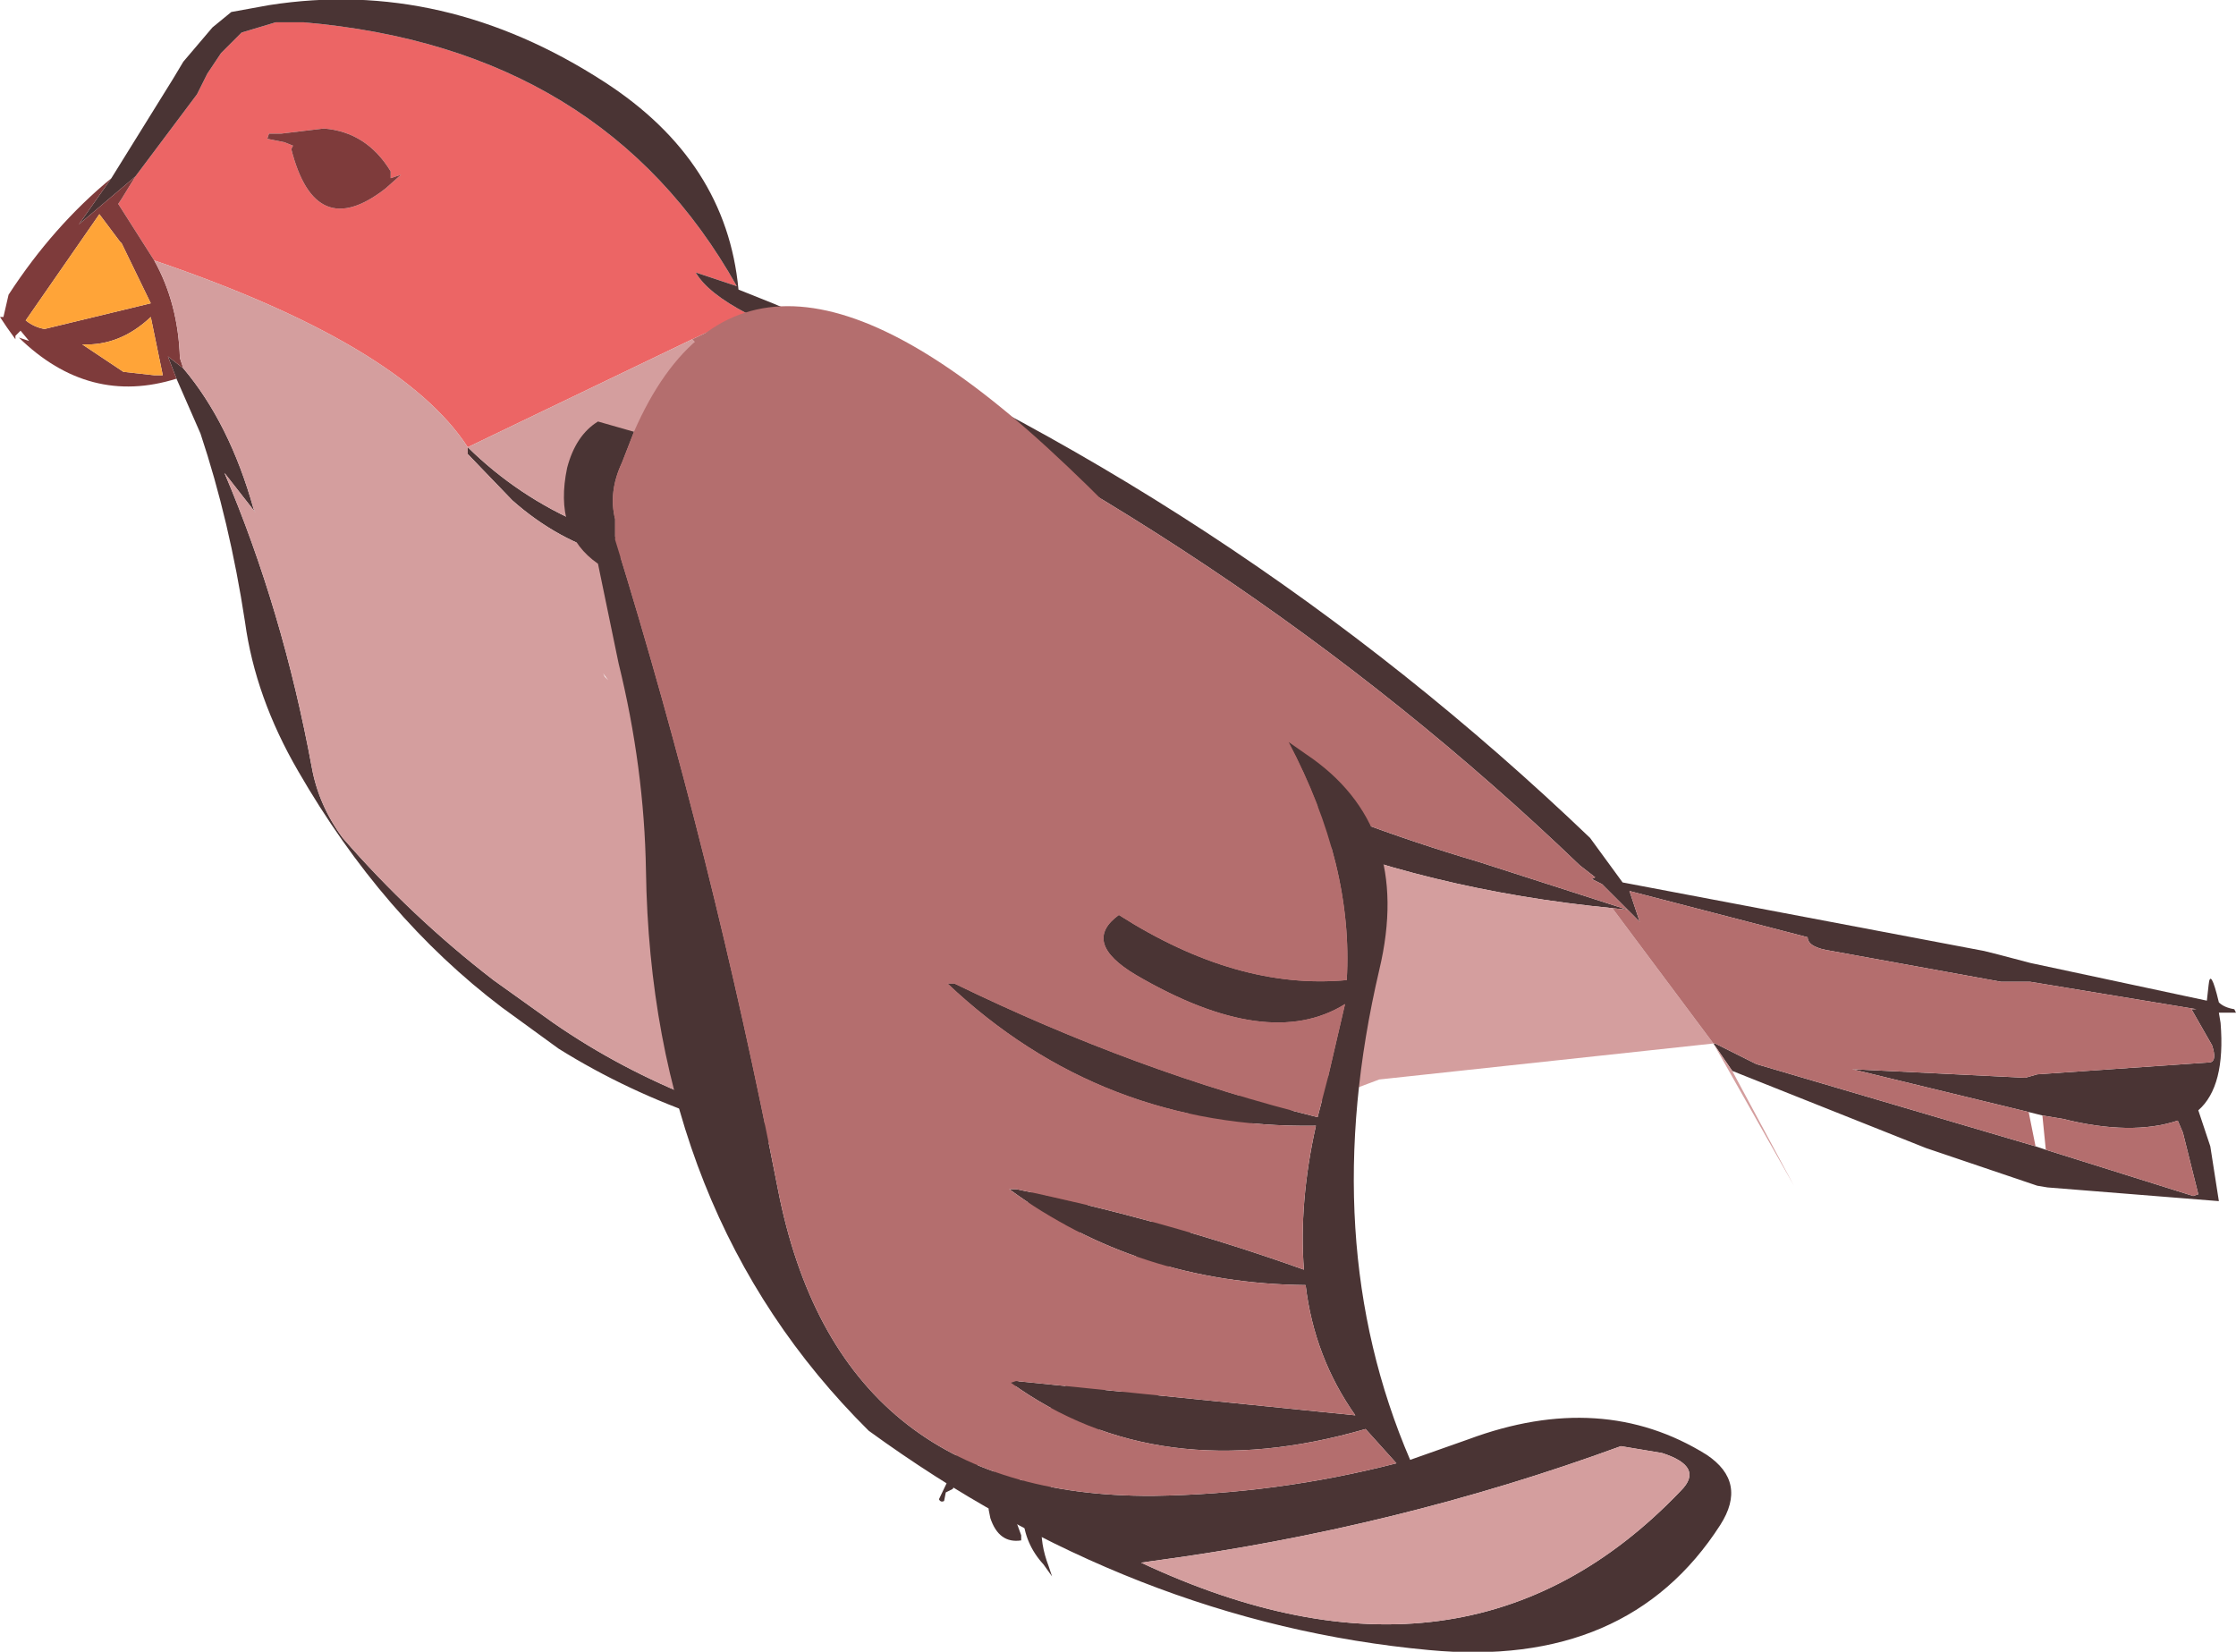 <?xml version="1.0" encoding="UTF-8" standalone="no"?>
<svg xmlns:xlink="http://www.w3.org/1999/xlink" height="48.2px" width="65.25px" xmlns="http://www.w3.org/2000/svg">
  <g transform="matrix(1.0, 0.0, 0.0, 1.0, -130.5, 66.2)">
    <path d="M157.0 -48.5 Q163.95 -42.95 166.85 -35.6 L166.8 -35.55 156.9 -48.45 157.0 -48.5" fill="#4a3434" fill-rule="evenodd" stroke="none"/>
    <path d="M134.45 -61.05 L136.25 -63.45 136.55 -64.05 136.95 -64.65 137.55 -65.25 138.55 -65.55 139.35 -65.55 Q148.1 -64.8 152.0 -57.85 L150.8 -58.25 Q151.15 -57.65 152.3 -57.05 L150.7 -56.3 144.15 -53.15 Q142.2 -56.15 135.0 -58.6 L133.95 -60.25 134.05 -60.4 134.45 -61.05 M138.7 -62.3 L138.35 -62.3 138.3 -62.15 138.8 -62.05 139.05 -61.95 139.0 -61.85 Q139.7 -59.1 141.75 -60.7 L142.2 -61.1 141.9 -61.0 141.9 -61.2 Q141.2 -62.35 139.95 -62.45 L138.7 -62.3" fill="#ec6565" fill-rule="evenodd" stroke="none"/>
    <path d="M152.3 -57.05 Q151.15 -57.65 150.8 -58.25 L152.0 -57.85 Q148.1 -64.8 139.35 -65.55 L138.55 -65.55 137.55 -65.25 136.95 -64.65 136.55 -64.05 136.25 -63.45 134.45 -61.05 132.8 -59.65 133.75 -61.0 135.55 -63.9 135.85 -64.4 136.7 -65.4 137.25 -65.85 138.35 -66.05 Q143.45 -66.85 148.15 -63.8 151.7 -61.5 152.05 -57.75 L153.05 -57.35 Q166.4 -51.8 176.9 -41.75 L177.85 -40.45 188.4 -38.45 188.8 -38.35 189.75 -38.1 194.9 -37.0 194.95 -37.45 Q195.0 -38.0 195.25 -36.95 195.4 -36.8 195.7 -36.75 L195.75 -36.65 195.25 -36.65 195.3 -36.35 Q195.45 -34.5 194.65 -33.8 L195.0 -32.75 195.25 -31.15 190.25 -31.55 189.95 -31.6 186.7 -32.7 181.05 -34.95 180.5 -35.75 180.55 -35.75 181.75 -35.15 189.9 -32.75 190.2 -32.65 194.5 -31.3 194.65 -31.35 194.2 -33.15 194.05 -33.5 Q192.7 -33.05 190.7 -33.55 L190.1 -33.65 189.7 -33.75 184.55 -35.0 189.6 -34.75 189.95 -34.85 195.0 -35.2 Q195.2 -35.25 195.05 -35.7 L194.45 -36.75 194.6 -36.75 189.75 -37.55 188.9 -37.55 183.95 -38.45 Q183.25 -38.55 183.25 -38.85 L178.05 -40.2 178.35 -39.3 178.0 -39.65 177.25 -40.4 Q177.05 -40.5 176.95 -40.55 L177.05 -40.6 176.6 -40.95 Q166.55 -50.6 153.15 -56.6 152.75 -56.85 152.3 -57.05 M135.65 -55.15 L135.4 -55.8 135.85 -55.45 Q137.2 -53.85 137.9 -51.35 L137.95 -51.25 137.05 -52.4 Q138.75 -48.4 139.6 -43.8 139.8 -42.7 140.5 -41.75 142.5 -39.45 144.9 -37.6 L146.65 -36.35 Q148.6 -35.0 150.9 -34.1 L151.8 -33.65 152.5 -33.5 Q156.55 -32.1 160.55 -32.35 L160.65 -32.4 162.45 -32.5 162.5 -32.5 162.55 -32.7 162.6 -32.55 Q163.25 -32.65 163.9 -33.1 166.5 -34.4 169.1 -34.85 L169.95 -34.4 Q168.05 -33.7 166.05 -33.15 166.15 -31.15 164.35 -28.95 163.2 -27.25 162.7 -25.45 L163.05 -25.55 165.45 -26.1 162.6 -24.55 162.45 -23.85 161.9 -23.65 Q160.9 -22.85 160.9 -21.75 160.85 -21.15 161.1 -20.5 L161.2 -20.2 160.95 -20.55 Q160.4 -21.15 160.35 -21.95 160.25 -22.45 160.3 -22.9 L160.45 -23.2 160.05 -22.8 159.8 -22.4 159.85 -22.3 Q159.75 -22.05 160.05 -22.05 L160.1 -21.95 160.3 -21.4 160.3 -21.25 Q159.65 -21.15 159.4 -21.9 L159.35 -22.15 159.45 -23.15 159.85 -23.8 160.8 -24.55 162.05 -26.45 162.75 -27.85 163.0 -28.2 163.2 -28.85 163.4 -29.0 165.15 -32.85 162.55 -32.25 Q161.65 -28.15 159.4 -24.45 L159.3 -23.95 159.25 -23.75 Q159.05 -23.3 158.6 -23.3 L158.3 -22.75 158.1 -22.65 158.05 -22.4 Q157.95 -22.35 157.9 -22.45 L158.45 -23.6 158.4 -23.75 Q159.3 -27.85 160.8 -31.95 L158.75 -31.6 155.4 -31.9 152.05 -33.2 151.15 -33.55 Q148.8 -34.35 146.8 -35.6 L145.15 -36.8 Q141.65 -39.45 139.2 -43.7 137.95 -45.85 137.65 -48.05 137.2 -51.0 136.35 -53.55 L135.65 -55.15 M144.15 -53.15 Q147.1 -50.25 151.8 -49.9 L151.85 -49.85 Q148.1 -49.25 145.45 -51.6 L144.15 -52.95 144.15 -53.15 M158.6 -47.8 L158.9 -47.95 158.9 -48.1 159.15 -48.15 161.85 -48.2 Q161.0 -47.7 159.95 -47.4 166.2 -43.25 173.65 -41.05 L178.0 -39.65 177.55 -39.7 Q166.75 -40.75 159.55 -47.25 L159.15 -47.1 158.6 -47.8 M160.45 -28.05 L162.3 -32.05 161.2 -31.95 161.0 -31.85 Q161.15 -30.35 160.45 -28.05 M165.9 -33.05 L165.55 -32.95 165.55 -32.45 165.9 -33.05" fill="#4a3434" fill-rule="evenodd" stroke="none"/>
    <path d="M134.45 -61.05 L134.05 -60.4 133.95 -60.25 135.0 -58.6 Q135.7 -57.35 135.75 -55.75 L135.85 -55.45 135.4 -55.8 135.65 -55.15 Q133.1 -54.35 131.05 -56.35 L131.35 -56.25 131.1 -56.55 130.95 -56.4 130.95 -56.3 130.7 -56.65 130.5 -56.95 130.6 -56.95 130.75 -57.6 Q132.05 -59.6 133.75 -61.0 L132.8 -59.65 134.45 -61.05 M138.7 -62.3 L139.95 -62.45 Q141.2 -62.35 141.9 -61.2 L141.9 -61.0 142.2 -61.1 141.75 -60.7 Q139.7 -59.1 139.0 -61.85 L139.05 -61.95 138.8 -62.05 138.3 -62.15 138.35 -62.3 138.7 -62.3 M134.0 -59.15 L133.4 -59.95 131.25 -56.85 Q131.5 -56.65 131.8 -56.6 L134.9 -57.35 134.05 -59.1 134.0 -59.15 M132.9 -56.15 L134.1 -55.35 135.0 -55.25 135.25 -55.25 134.9 -56.95 Q134.0 -56.1 132.9 -56.15 M160.45 -28.05 Q161.15 -30.35 161.0 -31.85 L161.2 -31.95 162.3 -32.05 160.45 -28.05" fill="#7e3b3b" fill-rule="evenodd" stroke="none"/>
    <path d="M132.9 -56.15 Q134.0 -56.1 134.9 -56.95 L135.25 -55.25 135.0 -55.25 134.1 -55.35 132.9 -56.15 M134.0 -59.15 L134.05 -59.1 134.9 -57.35 131.8 -56.6 Q131.5 -56.65 131.25 -56.85 L133.4 -59.95 134.0 -59.15" fill="#ffa438" fill-rule="evenodd" stroke="none"/>
    <path d="M135.0 -58.6 Q142.2 -56.15 144.15 -53.15 L150.7 -56.3 158.6 -47.8 159.15 -47.1 159.55 -47.25 Q166.75 -40.75 177.55 -39.7 L180.5 -35.75 181.05 -34.95 182.85 -31.6 180.5 -35.75 170.75 -34.7 169.95 -34.4 169.1 -34.85 Q166.5 -34.4 163.9 -33.1 163.25 -32.65 162.6 -32.55 L162.55 -32.7 162.5 -32.5 162.45 -32.5 160.65 -32.4 160.55 -32.35 Q156.55 -32.1 152.5 -33.5 L151.8 -33.65 150.9 -34.1 Q148.6 -35.0 146.65 -36.35 L144.9 -37.6 Q142.5 -39.45 140.5 -41.75 139.8 -42.7 139.6 -43.8 138.75 -48.4 137.05 -52.4 L137.95 -51.25 137.9 -51.35 Q137.2 -53.85 135.85 -55.45 L135.75 -55.75 Q135.7 -57.35 135.0 -58.6 M144.15 -53.15 L144.15 -52.95 145.45 -51.6 Q148.1 -49.25 151.85 -49.85 L151.8 -49.9 Q147.1 -50.25 144.15 -53.15 M148.15 -46.45 L148.25 -46.35 148.1 -46.55 148.15 -46.45" fill="#d49e9e" fill-rule="evenodd" stroke="none"/>
    <path d="M150.7 -56.3 L152.3 -57.05 Q152.75 -56.85 153.15 -56.6 166.55 -50.6 176.6 -40.95 L177.05 -40.6 176.95 -40.55 Q177.05 -40.5 177.25 -40.4 L178.0 -39.65 178.35 -39.3 178.05 -40.2 183.25 -38.85 Q183.25 -38.55 183.95 -38.45 L188.9 -37.55 189.75 -37.55 194.6 -36.75 194.45 -36.75 195.05 -35.7 Q195.2 -35.25 195.0 -35.2 L189.95 -34.85 189.6 -34.75 184.55 -35.0 189.7 -33.75 189.9 -32.75 181.75 -35.15 180.55 -35.75 180.5 -35.75 177.55 -39.7 178.0 -39.65 173.65 -41.05 Q166.2 -43.25 159.95 -47.4 161.0 -47.7 161.85 -48.2 L159.15 -48.15 158.9 -48.1 158.9 -47.95 158.6 -47.8 150.7 -56.3 M190.1 -33.65 L190.7 -33.55 Q192.7 -33.05 194.05 -33.5 L194.2 -33.15 194.65 -31.35 194.5 -31.3 190.2 -32.65 190.1 -33.65" fill="#b46e6e" fill-rule="evenodd" stroke="none"/>
    <path d="M168.1 -44.55 L168.6 -44.2 Q171.75 -42.1 170.75 -37.9 168.9 -30.0 171.65 -23.6 L173.35 -24.2 Q177.25 -25.65 180.3 -23.75 181.5 -22.95 180.7 -21.7 178.0 -17.5 172.2 -18.05 163.55 -18.85 155.85 -24.45 149.5 -30.75 149.35 -40.8 149.3 -43.8 148.55 -46.85 L147.95 -49.75 Q146.65 -50.65 147.05 -52.55 147.3 -53.5 147.95 -53.9 L149.0 -53.6 148.65 -52.7 Q148.25 -51.85 148.45 -51.05 L148.45 -50.45 Q151.3 -41.25 153.2 -31.5 154.95 -22.5 164.15 -22.55 167.75 -22.6 171.25 -23.5 L170.35 -24.5 Q164.3 -22.75 160.0 -25.85 L160.15 -25.9 170.05 -24.9 Q168.85 -26.6 168.6 -28.7 163.7 -28.75 159.95 -31.5 L160.15 -31.5 Q164.5 -30.6 168.55 -29.15 168.4 -31.1 168.9 -33.35 162.65 -33.25 158.15 -37.5 L158.35 -37.5 Q163.7 -34.9 168.95 -33.6 L169.25 -34.75 169.75 -36.9 Q167.5 -35.5 163.65 -37.75 162.05 -38.7 163.15 -39.5 166.6 -37.3 169.8 -37.6 170.0 -40.95 168.1 -44.55 M179.0 -23.8 L177.8 -24.0 Q171.25 -21.6 164.15 -20.65 L163.8 -20.6 Q173.3 -16.15 179.55 -22.7 180.25 -23.4 179.0 -23.8" fill="#4a3434" fill-rule="evenodd" stroke="none"/>
    <path d="M149.0 -53.6 Q152.3 -61.15 161.05 -53.15 165.95 -48.65 168.1 -44.55 170.0 -40.95 169.8 -37.6 166.6 -37.3 163.15 -39.5 162.05 -38.7 163.65 -37.75 167.5 -35.5 169.75 -36.9 L169.25 -34.75 168.95 -33.6 Q163.7 -34.9 158.35 -37.5 L158.15 -37.5 Q162.65 -33.25 168.9 -33.35 168.4 -31.1 168.55 -29.15 164.5 -30.6 160.15 -31.5 L159.95 -31.5 Q163.7 -28.75 168.6 -28.7 168.85 -26.6 170.05 -24.9 L160.15 -25.9 160.0 -25.85 Q164.3 -22.75 170.35 -24.5 L171.25 -23.5 Q167.75 -22.6 164.15 -22.55 154.95 -22.5 153.2 -31.5 151.3 -41.25 148.45 -50.45 L148.45 -51.05 Q148.25 -51.85 148.65 -52.7 L149.0 -53.6" fill="#b46e6e" fill-rule="evenodd" stroke="none"/>
    <path d="M179.0 -23.8 Q180.25 -23.4 179.55 -22.7 173.3 -16.15 163.8 -20.6 L164.15 -20.65 Q171.25 -21.6 177.8 -24.0 L179.0 -23.8" fill="#d49e9e" fill-rule="evenodd" stroke="none"/>
  </g>
</svg>
